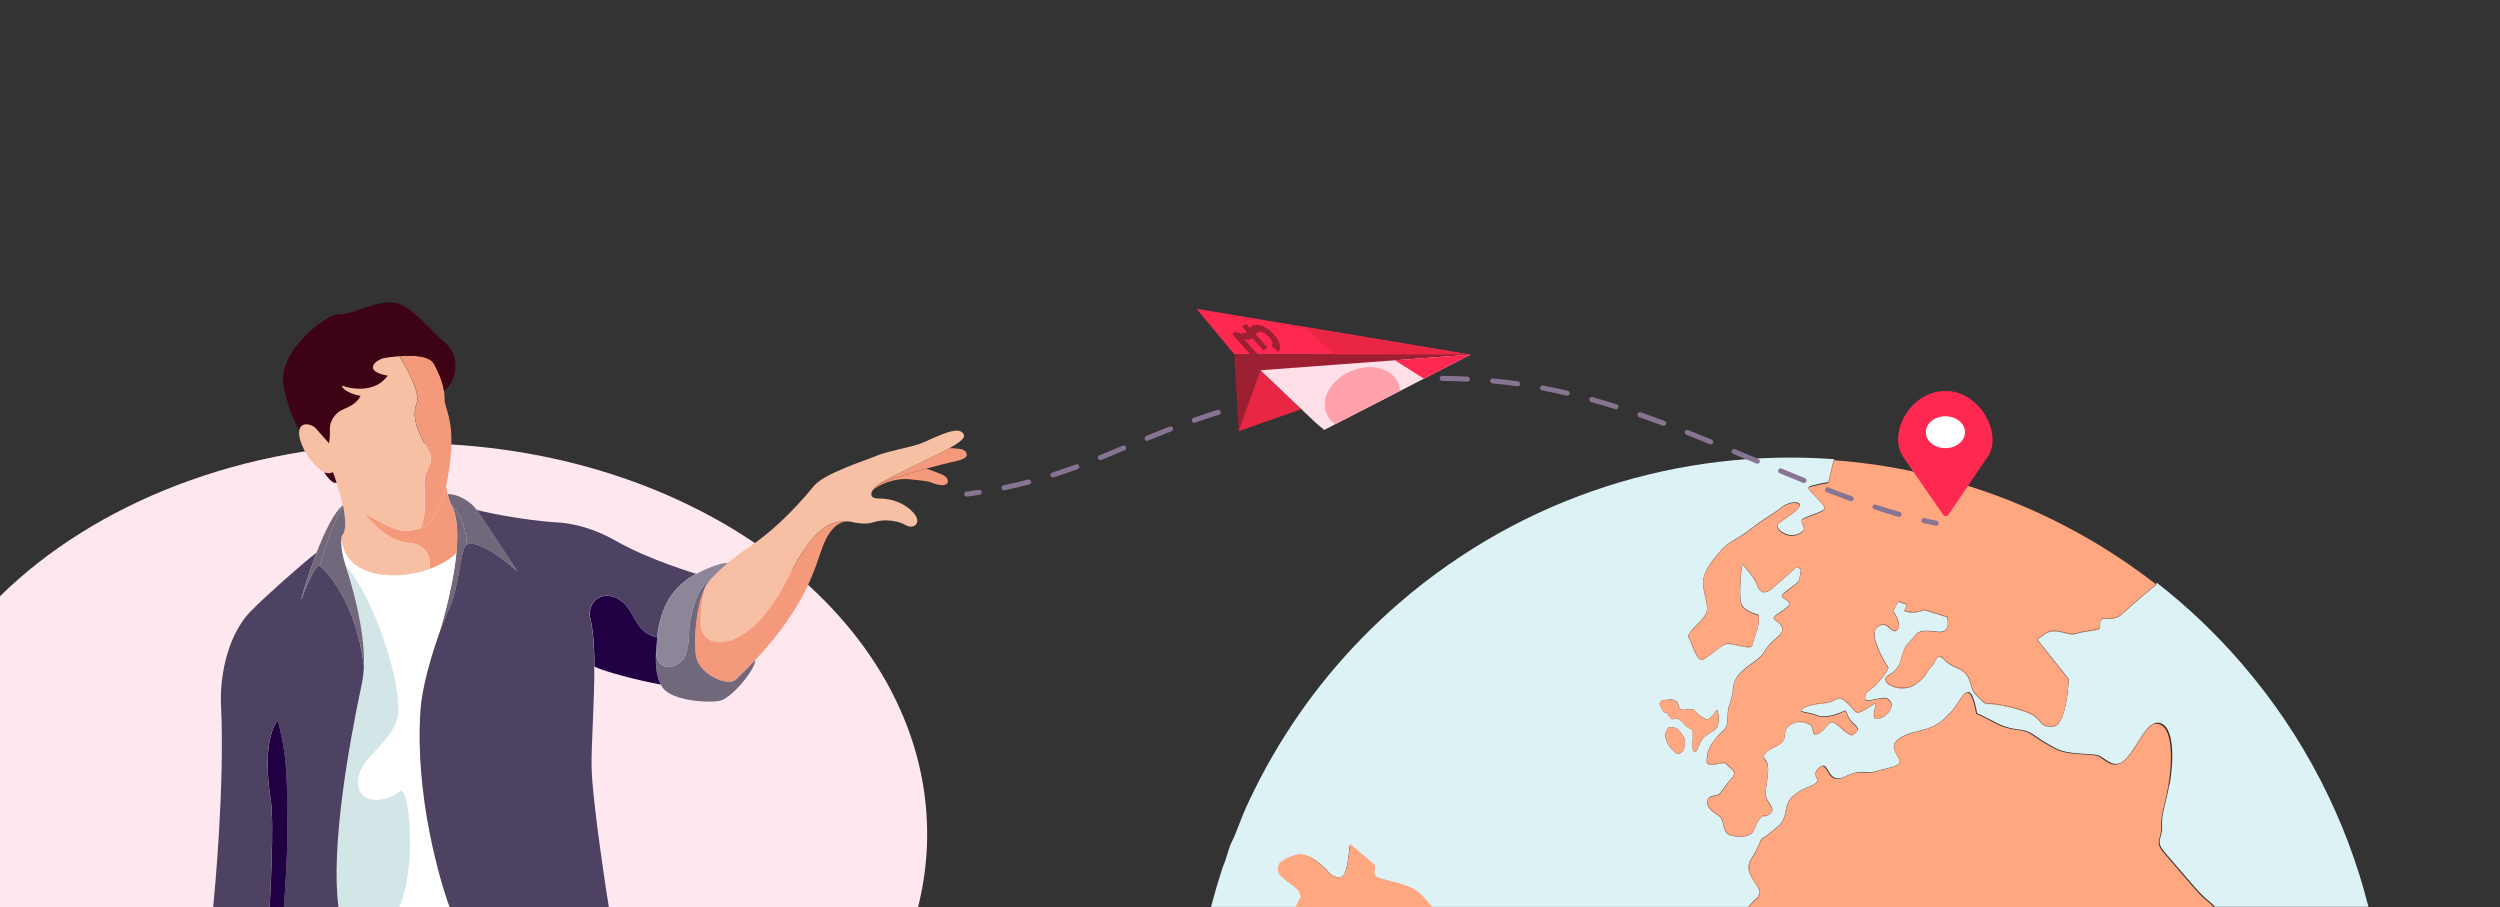 <svg width="496" height="180" viewBox="0 0 496 180" fill="none" xmlns="http://www.w3.org/2000/svg">
<rect x="0" y="0" width="496" height="180" fill="#333333" stroke="none"/>
<g clip-path="url(#clip0_2294_7460)">
<path d="M81.35 87.94C48.25 87.94 18.77 99.84 0 118.29V180H182.14C183.32 175.3 183.95 170.45 183.95 165.5C183.95 122.73 137.93 87.94 81.36 87.94H81.35Z" fill="#FFE7EF"/>
<path d="M427.84 115.67L427.86 115.92C427.86 115.92 427.82 115.96 427.77 115.99C427.78 116 427.8 116.01 427.81 116.02C427.62 116.18 423.34 119.68 421.3 121.62C419.19 123.63 417.71 122.3 416.97 122.94C416.82 123.07 416.74 123.21 416.68 123.35C416.56 123.81 416.78 124.28 416.6 124.58C416.58 124.66 416.55 124.73 416.48 124.79C416.07 125.14 413.58 125.2 411.86 125.77C410.21 126.35 407.61 124.16 405.47 125.99C405.02 126.38 404.58 126.64 404.19 126.85L410.45 134.72C410.45 134.72 410.29 139.02 409.3 141.79C408.85 143.11 408.21 144.11 407.33 144.18C404.58 144.39 405.19 142.83 403 141.72C400.81 140.61 395.57 139.52 394.54 139.69C393.51 139.86 392.12 137.93 391.54 137.26C390.96 136.59 391.14 135.06 389.99 133.71C388.83 132.36 387.27 132.6 385.75 130.91C384.19 129.25 384.13 131.45 383.24 132.23C382.34 133 382.48 133.99 380.22 135.68C377.96 137.37 374.78 136.32 374.19 135.26C374.01 134.94 374 134.72 374.09 134.54C374.2 134.04 375.03 133.86 375.75 133.2C376.34 132.65 376.65 132.24 376.92 131.57C377.08 131.15 377.22 130.62 377.4 129.9C377.47 129.62 377.55 129.38 377.63 129.17C378.14 127.76 378.92 127.48 379.88 126.13C380.97 124.6 382.92 125.27 384.8 125.34C385.76 125.39 386.25 124.91 386.41 124.14C386.48 123.67 386.44 123.11 386.31 122.48C384.84 121.98 383.34 121.52 381.83 121.06C380.86 121.37 379.94 121.58 379.24 121.53C377.85 121.38 377.72 121.32 377.89 120.96C377.93 120.83 378.06 120.64 378.18 120.36C378.19 120.33 378.21 120.3 378.22 120.26C378.26 120.16 378.24 120.05 378.28 119.95C377.73 119.77 377.19 119.59 376.64 119.41C376.12 120.18 375.77 121.01 375.66 121.29C375.66 121.29 377.19 123.45 376.65 124.61C376.59 124.78 376.5 124.94 376.36 125.06C375.24 126.03 374.43 122.75 372.41 124.48C372.29 124.59 372.18 124.71 372.11 124.85C371.07 127.05 374.68 132.48 374.68 132.48C374.68 132.48 374.66 132.56 374.6 132.7C374.5 132.98 374.09 133.8 372.53 135.5C370.79 137.39 370.47 136.92 370.14 137.89C370.11 138.01 370.07 138.13 370.04 138.29C369.64 139.94 373.47 137.81 374.6 138.67C375.3 139.24 375.41 139.72 375.26 140.22C375.2 140.54 375.02 140.85 374.8 141.17C374.25 141.97 373.18 142.69 372.17 142.58C371.16 142.47 372.39 139.59 372.12 139.57C371.84 139.55 370.39 140.74 369.19 141.24C368.03 141.78 368.09 140.95 366.29 139.31C364.45 137.7 364.44 139.28 362.15 139.49C359.86 139.7 358.18 140.1 357.47 140.78C357.42 140.82 357.39 140.86 357.36 140.9C357.31 141.32 358.99 141.25 360.43 141.87C362.09 142.59 364.9 141.54 365.74 141.08C366.58 140.62 366.07 141.84 367.6 143.32C368.58 144.27 368.76 144.62 368.52 144.96C368.43 145.19 368.15 145.38 367.77 145.72C366.87 146.49 365 143.94 363.88 143.4C362.77 142.86 362.15 145.02 360.7 145.61C359.26 146.2 359.98 144.4 359.19 143.85C358.39 143.3 356.37 142.76 354.94 143.99C354.6 144.28 354.41 144.57 354.29 144.85C354.06 145.5 354.19 146.12 353.92 146.7C353.83 146.93 353.69 147.16 353.43 147.38C352.27 148.38 351.11 148.4 350.23 149.49C350.13 149.61 350.07 149.72 350.01 149.82C349.74 150.54 350.62 150.79 350.75 151.84C350.93 153.11 350.64 154.67 350.3 156.85C349.98 158.9 352.11 159.99 351.56 160.98C351.52 161.08 351.47 161.18 351.38 161.28C350.36 162.29 349.73 161.86 349.73 161.86C349.08 162.44 348.74 162.96 348.51 163.42C348.31 163.86 348.21 164.26 348.03 164.61C347.91 164.88 347.76 165.12 347.51 165.34C346.57 166.14 345.07 166.14 343.45 165.77C341.86 165.44 342.04 163.6 341.62 162.66C341.2 161.72 340.06 161.46 339.32 160.6C338.73 159.92 338.55 159.27 338.75 158.77C338.8 158.6 338.89 158.44 339.03 158.3C339.56 157.78 340.53 157.85 341.01 157.57C341.49 157.29 342.03 156.11 343.52 154.43C343.76 154.16 343.9 153.93 343.99 153.73C344.3 152.75 343.05 152.4 342.67 151.78C342.23 151.05 341.32 151.57 339.81 151.71C338.29 151.84 338.57 151.02 338.72 149.84C338.8 149.02 339.21 148.02 340.06 146.93C340.48 146.37 341 145.77 341.66 145.16C342.13 144.74 342.4 144.36 342.56 143.97C342.99 142.79 342.43 141.6 343.2 139.54C344 137.4 343.66 136.49 344.09 135.33C344.22 134.95 344.43 134.54 344.8 134.05C346.24 132.16 348.55 131.21 349.55 129.96C350.55 128.7 350.15 128.53 352.65 126.38C353.1 125.99 353.37 125.64 353.51 125.32C354.02 123.92 352.07 123.15 351.91 122.72C351.88 122.64 351.91 122.56 351.97 122.47C352.14 121.93 354.02 121.14 354.83 120.14C354.88 120.08 354.91 120.03 354.94 119.97C355.23 119.1 353.25 118.68 353.56 118.13C353.56 118.08 353.58 118.03 353.62 117.98C354.12 117.35 356.15 116 356.64 115.58C356.74 115.49 356.83 115.31 356.91 115.09C357.17 114.29 357.28 113.04 357.29 112.93C356.82 112.69 356.41 112.51 356.41 112.51C356.41 112.51 353.56 115.1 351.61 116.77C349.66 118.44 348.83 116.95 348.46 115.76C348.11 114.64 345.9 112.23 345.66 111.97L345.41 113.95C345.41 113.95 345.01 118.33 345.5 119.8C345.98 121.27 348.94 121.98 348.94 121.98C348.94 121.98 349.01 123.88 348.66 124.83C348.27 125.82 347.64 128.11 347.63 128.12C347.61 128.18 347.6 128.22 347.6 128.22C346.66 129.03 343.1 127.08 341.84 128.03C340.58 128.99 339.62 129.68 338.13 130.76C336.58 131.83 335.69 127.39 335.05 126.57C334.91 126.4 334.93 126.17 335.05 125.91C335.38 124.97 337.27 123.51 338.11 122.31C338.36 121.96 338.51 121.63 338.61 121.31C338.84 120.33 338.47 119.26 338.05 117.16C337.75 115.71 337.89 114.6 338.37 113.51C338.84 112.39 339.68 111.3 340.83 109.88C343.07 107.11 344.39 107.28 347.33 104.94C350.27 102.61 351.53 102.17 353.43 100.67C355.33 99.17 357.54 99.54 357.05 100.42C357.04 100.45 357.03 100.48 357.01 100.52C356.53 101.39 354.77 102.45 353.36 103.47C353.04 103.69 352.86 103.9 352.75 104.1C352.48 104.79 353.21 105.37 354.09 105.83C355.27 106.44 356.9 106.15 357.7 105.33C357.78 105.25 357.82 105.16 357.86 105.08C358.04 104.41 357.24 103.7 357.49 103.22C357.5 103.13 357.54 103.05 357.62 102.97C358.22 102.45 361.29 101.7 361.97 100.98C361.99 100.96 361.99 100.94 362 100.91C362.07 99.97 358.47 97.19 358.82 96.74C358.8 96.75 358.77 96.77 358.75 96.78C358.75 96.78 358.82 96.72 358.83 96.73C358.83 96.68 358.83 96.64 358.87 96.61C359.32 96.23 362.25 95.71 362.75 95.63L363.79 91.28C363.79 91.28 363.84 91.28 363.86 91.28L363.9 91.1C333.61 88.9 302.53 98.19 277.75 119.51C275.19 121.71 272.72 124.03 270.36 126.44C268 128.85 265.79 131.31 263.66 133.88C261.53 136.45 259.57 139.05 257.7 141.75C255.83 144.45 254.1 147.18 252.47 150C250.84 152.82 249.35 155.66 247.97 158.58C247.69 159.16 247.42 159.75 247.16 160.33C246.71 161.33 246.33 162.37 245.91 163.39C245.39 164.65 244.94 165.99 244.31 167.19C244.09 167.6 243.95 168.04 243.81 168.49C243.55 169.31 243.29 170.13 243.03 170.95C242.93 171.27 242.76 171.54 242.65 171.86C242.52 172.25 242.39 172.65 242.27 173.04C241.69 174.86 241.14 176.7 240.64 178.55C240.51 179.01 240.39 179.47 240.27 179.94H257.41C257.68 179.18 257.95 178.56 258.21 178.23C258.41 177.97 258.45 177.71 258.38 177.43C257.85 176.34 255.77 175.17 254.86 174.34C254.52 174.03 254.35 173.69 254.27 173.35C253.89 172.39 254.41 171.4 254.41 171.4C254.41 171.4 256.03 169.88 258.35 169.7C260.67 169.52 263.89 173.34 263.89 173.34C263.89 173.34 265.43 174.68 266.45 173.74C267.47 172.8 267.74 167.75 267.74 167.75C267.74 167.75 271.56 170.98 272.31 171.63C272.48 171.77 272.54 171.94 272.57 172.1C272.84 172.58 272.47 173.19 272.54 173.69C272.58 173.76 272.62 173.83 272.7 173.89C273.42 174.5 277.59 175.03 279.67 176.16C281.33 177.07 282.47 178.71 283.52 179.94H346.86C347.86 178.53 349.36 178.04 349.02 176.67C348.62 175.06 345.62 173.02 347.55 170.19C348.57 168.73 349.41 166.44 349.41 166.44C349.41 166.44 350.28 166.09 352.67 164.02C355.06 161.96 353.54 159.82 355.72 157.95C356.61 157.18 357.35 156.77 357.99 156.47C358.04 156.45 358.08 156.43 358.12 156.41C358.22 156.37 358.32 156.32 358.42 156.28C358.78 156.13 359.1 156 359.4 155.87C359.71 155.73 359.99 155.57 360.26 155.34C361.31 154.44 359.04 153.92 360.94 152.28C361.11 152.14 361.25 152.06 361.38 152.01C362.91 151.16 362.61 155.6 365.88 154.15C366.35 153.92 366.75 153.74 367.12 153.61C369.69 152.62 370.21 153.61 372.02 153.04C373.53 152.59 374.92 152.38 375.93 151.98C376.25 151.85 376.52 151.69 376.75 151.5C377.72 150.66 374.05 148.36 376.77 146.53C377.81 145.81 378.91 145.47 380.04 145.18C380.75 144.99 381.48 144.82 382.2 144.6C383.29 144.26 384.38 143.77 385.45 142.84C388.37 140.33 388.49 138.73 389.91 137.5C390.02 137.41 390.12 137.36 390.23 137.34C391.54 136.66 392.24 141.49 392.24 141.49C392.24 141.49 392.45 141.51 395.99 143.35C399.56 145.23 401.24 144.3 403.18 145.57C405.15 146.87 404.94 146.86 407.76 148.4C410.59 149.94 415.11 149.3 416.5 149.93C417.69 150.47 418.97 152.11 420.72 151.36C420.96 151.24 421.21 151.07 421.46 150.86C423.43 149.13 425.22 144.58 427.14 143.66C427.46 143.46 427.79 143.34 428.12 143.37C431.81 143.65 431.11 152 430.45 155.69L430.37 155.75C429.75 159.41 428.79 161.41 428.96 163.87C429.12 166.33 427.48 166.77 429.45 169.05L435.25 175.78C437.76 178.69 438.11 178.41 439.45 179.91H469.9C465.54 162.67 457.23 146.15 444.85 131.76C439.63 125.7 433.95 120.3 427.86 115.57L427.84 115.67ZM334.12 148.45C334.12 148.45 334.09 148.87 333.56 149.32C333.04 149.77 332.49 149.59 331.52 148.47C330.55 147.35 330.23 146.06 330.46 145.34H330.53C330.76 144.63 331.03 144.33 331.03 144.33C331.03 144.33 332 144.02 332.79 144.64C333.58 145.26 333.88 145.91 334.16 146.46C334.47 146.97 334.12 148.45 334.12 148.45ZM337.4 147.19C336.97 148.21 336.6 148.99 336.6 148.99C336.6 148.99 335.74 149.73 335.8 148.05C335.86 146.37 335.88 145.57 335.85 145.08C335.82 144.59 335.01 144.56 334.49 144.03C333.97 143.5 333.33 142.68 332.78 142.57C332.2 142.42 331.94 143.1 331.3 142.28C330.66 141.46 330.68 141.25 330.68 141.25C330.68 141.25 330.43 141.72 329.96 141.02C329.49 140.25 328.59 139.2 330.23 138.83L330.19 138.93C330.19 138.93 331.98 138.43 332.65 139.22C333.33 140.01 332.77 139.96 333.32 140.6C333.87 141.24 335.55 140.24 336.2 140.99C336.84 141.74 337.31 142.05 338.32 142.62C339.33 143.19 340.42 140.82 340.66 140.87C340.9 140.92 341.17 142.97 340.81 144C340.42 144.99 339.21 145.31 338.9 145.64C338.56 146 337.84 146.23 337.42 147.18L337.4 147.19Z" fill="#DDF2F5"/>
<path d="M340.79 144.01C341.15 142.99 340.88 140.94 340.64 140.88C340.4 140.83 339.31 143.2 338.3 142.63C337.29 142.06 336.83 141.75 336.18 141C335.54 140.25 333.85 141.25 333.3 140.61C332.75 139.97 333.3 140.02 332.63 139.23C331.95 138.44 330.17 138.94 330.17 138.94L330.21 138.84C328.57 139.21 329.47 140.26 329.94 141.03C330.41 141.73 330.66 141.26 330.66 141.26C330.66 141.26 330.64 141.47 331.28 142.29C331.92 143.11 332.18 142.43 332.76 142.58C333.31 142.69 333.95 143.51 334.47 144.04C334.99 144.57 335.79 144.59 335.83 145.09C335.86 145.58 335.83 146.39 335.78 148.06C335.72 149.74 336.58 149 336.58 149C336.58 149 336.95 148.22 337.38 147.2C337.8 146.25 338.52 146.03 338.86 145.66C339.16 145.33 340.38 145 340.77 144.02L340.79 144.01Z" fill="#FFA781"/>
<path d="M332.79 144.64C332 144.02 331.03 144.33 331.03 144.33C331.03 144.33 330.76 144.62 330.53 145.34H330.46C330.23 146.05 330.56 147.34 331.52 148.46C332.49 149.58 333.03 149.76 333.56 149.31C334.08 148.86 334.12 148.44 334.12 148.44C334.12 148.44 334.48 146.96 334.16 146.45C333.89 145.9 333.59 145.25 332.79 144.63V144.64Z" fill="#FFA781"/>
<path d="M257.81 178.46C257.56 178.76 257.3 179.31 257.05 180H284.16C283.13 178.74 281.98 177.17 280.35 176.28C278.16 175.08 273.79 174.53 273.03 173.88C272.86 173.74 272.8 173.57 272.77 173.4C272.49 172.91 272.89 172.27 272.8 171.72C272.75 171.64 272.7 171.56 272.62 171.48C271.83 170.79 267.82 167.39 267.82 167.39C267.82 167.39 267.53 172.72 266.47 173.71C265.4 174.7 263.78 173.29 263.78 173.29C263.78 173.29 260.4 169.34 257.97 169.46C255.53 169.65 253.83 171.25 253.83 171.25C253.83 171.25 253.37 172.12 253.59 173.04C253.69 173.31 253.85 173.58 254.12 173.82C255.15 174.77 257.6 176.11 257.91 177.35C258.1 177.73 258.1 178.11 257.82 178.46H257.81Z" fill="#FFA781"/>
<path d="M272.54 173.75C272.47 173.25 272.84 172.64 272.57 172.16C272.65 172.68 272.28 173.29 272.54 173.75Z" fill="#FFA781"/>
<path d="M254.76 174.15C254.51 173.92 254.36 173.67 254.26 173.41C254.34 173.75 254.51 174.09 254.85 174.4C255.76 175.23 257.84 176.4 258.37 177.49C258.08 176.32 255.74 175.04 254.76 174.15Z" fill="#FFA781"/>
<path d="M352.8 164.02C350.41 166.08 349.54 166.44 349.54 166.44C349.54 166.44 348.7 168.72 347.68 170.19C345.75 173.02 348.75 175.07 349.15 176.67C349.5 178.12 347.93 178.59 346.95 180H439.23C437.93 178.57 437.55 178.8 435.08 175.93L429.28 169.19C427.32 166.91 428.92 166.5 428.79 164.01C428.66 161.51 429.58 159.55 430.2 155.89C430.82 152.23 431.56 143.84 427.87 143.57C427.61 143.55 427.36 143.62 427.11 143.73C425.28 144.87 423.53 149.19 421.62 150.84C421.29 151.12 420.98 151.31 420.69 151.43C418.83 152.37 417.51 150.64 416.32 150.05C414.93 149.42 410.4 150.06 407.58 148.52C404.75 146.98 404.96 146.99 403 145.69C401.03 144.39 399.39 145.35 395.81 143.47C392.24 141.59 392.06 141.61 392.06 141.61C392.06 141.61 391.41 137.13 390.19 137.4C390.13 137.43 390.08 137.45 390.02 137.5C388.6 138.72 388.48 140.33 385.56 142.84C384.44 143.81 383.3 144.3 382.16 144.66C381.43 144.89 380.71 145.06 380 145.24C378.93 145.52 377.89 145.86 376.88 146.53C374.15 148.36 377.79 150.69 376.86 151.5C376.6 151.72 376.27 151.89 375.89 152.04C374.86 152.47 373.4 152.65 371.83 153.15C370.03 153.68 369.52 152.76 367.08 153.66C366.75 153.79 366.39 153.94 365.98 154.14C365.93 154.16 365.89 154.17 365.84 154.2C362.59 155.81 362.75 151.57 361.35 152.06C361.26 152.11 361.16 152.17 361.05 152.27C359.14 153.91 361.41 154.43 360.37 155.33C360.06 155.59 359.73 155.76 359.37 155.92C359.07 156.06 358.75 156.18 358.39 156.33C358.29 156.37 358.2 156.41 358.09 156.46C358.05 156.48 358 156.5 357.96 156.52C357.36 156.81 356.66 157.23 355.83 157.94C353.62 159.84 355.18 161.95 352.78 164.01L352.8 164.02Z" fill="#FFA781"/>
<path d="M367.1 153.68C366.73 153.82 366.32 153.99 365.86 154.22C365.91 154.2 365.95 154.19 366 154.16C366.41 153.96 366.77 153.8 367.1 153.68Z" fill="#FFA781"/>
<path d="M427.13 143.73C425.21 144.64 423.42 149.19 421.45 150.93C421.46 150.92 421.48 150.91 421.49 150.9L421.41 150.96C421.41 150.96 421.43 150.94 421.44 150.93C421.18 151.15 420.93 151.31 420.7 151.43C421 151.3 421.31 151.12 421.63 150.84C423.54 149.2 425.29 144.88 427.12 143.73H427.13Z" fill="#FFA781"/>
<path d="M376.9 146.54C377.91 145.87 378.95 145.53 380.02 145.25C378.9 145.54 377.8 145.88 376.75 146.6C374.02 148.43 377.7 150.73 376.73 151.57C376.5 151.77 376.22 151.92 375.91 152.05C376.29 151.9 376.62 151.73 376.88 151.51C377.82 150.7 374.18 148.37 376.9 146.54Z" fill="#FFA781"/>
<path d="M390.04 137.51C390.1 137.46 390.15 137.44 390.21 137.41C390.11 137.43 390 137.48 389.89 137.57C388.47 138.79 388.35 140.39 385.43 142.91C384.36 143.83 383.27 144.32 382.18 144.67C383.31 144.32 384.45 143.82 385.58 142.85C388.5 140.34 388.62 138.74 390.04 137.51Z" fill="#FFA781"/>
<path d="M361.07 152.29C361.18 152.2 361.27 152.13 361.37 152.08C361.24 152.13 361.09 152.2 360.93 152.35C359.02 153.99 361.29 154.51 360.25 155.41C359.99 155.64 359.7 155.8 359.39 155.94C359.75 155.78 360.08 155.62 360.39 155.35C361.44 154.45 359.17 153.93 361.07 152.29Z" fill="#FFA781"/>
<path d="M358.1 156.47C358.2 156.42 358.3 156.38 358.4 156.34C358.31 156.38 358.2 156.43 358.1 156.47Z" fill="#FFA781"/>
<path d="M421.49 150.9C421.49 150.9 421.46 150.92 421.45 150.93C421.44 150.93 421.43 150.95 421.42 150.96L421.5 150.9H421.49Z" fill="#FFA781"/>
<path d="M349.16 176.67C348.76 175.06 345.76 173.02 347.69 170.19C348.71 168.73 349.55 166.44 349.55 166.44C349.55 166.44 350.42 166.09 352.81 164.02C355.21 161.96 353.65 159.85 355.86 157.95C356.69 157.24 357.38 156.82 357.99 156.53C357.35 156.82 356.61 157.24 355.72 158.01C353.55 159.88 355.07 162.02 352.67 164.08C350.28 166.14 349.41 166.5 349.41 166.5C349.41 166.5 348.57 168.78 347.55 170.25C345.62 173.08 348.62 175.13 349.02 176.73C349.37 178.1 347.86 178.6 346.86 180H346.96C347.94 178.59 349.51 178.12 349.16 176.67Z" fill="#FFA781"/>
<path d="M362.74 95.68L362.7 95.84C362.7 95.84 359.51 96.37 358.82 96.79C358.9 97.48 362.39 100.2 361.99 100.97C361.99 101.04 361.96 101.09 361.92 101.14C361.24 101.86 358.21 102.58 357.57 103.12C357.52 103.16 357.5 103.21 357.48 103.26C357.41 103.74 358.17 104.45 357.85 105.12C357.82 105.24 357.76 105.36 357.65 105.47C356.82 106.32 355.22 106.58 354.04 105.97C353.12 105.49 352.36 104.85 352.74 104.13C352.83 103.9 353.04 103.65 353.39 103.39C354.83 102.34 356.55 101.32 357.04 100.45C357.31 99.65 355.2 99.36 353.38 100.8C351.48 102.3 350.22 102.73 347.28 105.07C344.34 107.41 342.99 107.2 340.78 110.01C339.67 111.39 338.84 112.46 338.36 113.54C337.91 114.6 337.79 115.69 338.08 117.09C338.53 119.27 338.89 120.32 338.6 121.34C338.51 121.7 338.35 122.06 338.06 122.45C337.23 123.57 335.46 124.99 335.05 125.94C334.98 126.15 334.98 126.34 335.1 126.49C335.74 127.31 336.7 131.76 338.18 130.68C339.69 129.64 340.66 128.94 341.89 127.95C343.11 126.96 346.68 128.92 347.64 128.15C347.76 127.71 348.29 125.83 348.63 124.96C349.02 123.97 348.91 122.11 348.91 122.11C348.91 122.11 345.96 121.33 345.47 119.93C344.99 118.46 345.38 114.08 345.38 114.08L345.64 111.96C345.64 111.96 345.65 111.97 345.66 111.99L345.68 111.86C345.68 111.86 348.18 114.46 348.51 115.68C348.84 116.89 349.71 118.36 351.66 116.69C353.61 115.02 356.46 112.43 356.46 112.43C356.46 112.43 356.83 112.63 357.34 112.85C357.34 112.96 357.2 114.32 356.92 115.11C356.83 115.38 356.73 115.6 356.61 115.7C356.12 116.12 354.13 117.51 353.6 118.1C353.59 118.12 353.58 118.13 353.58 118.15C353.55 118.65 355.41 119.1 354.96 119.99C354.93 120.08 354.89 120.17 354.81 120.26C354.05 121.19 352.34 121.95 351.99 122.49C351.97 122.54 351.95 122.59 351.97 122.64C352.14 123.08 354.18 123.88 353.53 125.34C353.4 125.69 353.13 126.07 352.63 126.5C350.12 128.66 350.53 128.83 349.53 130.08C348.53 131.33 346.21 132.28 344.78 134.17C344.44 134.61 344.24 134.99 344.11 135.34C343.73 136.45 344.04 137.37 343.26 139.44C342.46 141.56 343.09 142.76 342.58 143.98C342.43 144.4 342.15 144.82 341.64 145.27C341 145.84 340.49 146.4 340.08 146.93C339.28 148 338.89 148.97 338.78 149.74C338.62 150.92 338.35 151.74 339.87 151.61C341.35 151.44 342.27 150.91 342.74 151.68C343.16 152.3 344.46 152.67 344.01 153.73C343.94 153.96 343.78 154.23 343.5 154.54C342.05 156.18 341.53 157.4 340.99 157.68C340.44 157.95 339.54 157.89 339.01 158.41C338.9 158.52 338.82 158.64 338.77 158.77C338.63 159.25 338.83 159.86 339.38 160.5C340.12 161.36 341.26 161.62 341.68 162.56C342.06 163.53 341.89 165.31 343.51 165.67C345.13 166.04 346.59 166.08 347.57 165.24C347.8 165.04 347.94 164.84 348.05 164.61C348.21 164.26 348.31 163.87 348.53 163.42C348.75 162.94 349.08 162.39 349.79 161.76C349.79 161.76 350.46 162.23 351.44 161.18C351.5 161.12 351.55 161.05 351.58 160.99C351.94 160.03 349.98 158.94 350.28 156.97C350.62 154.79 350.91 153.24 350.73 151.96C350.57 150.83 349.62 150.63 350.03 149.84C350.08 149.71 350.15 149.57 350.29 149.41C351.18 148.32 352.33 148.3 353.49 147.3C353.71 147.11 353.84 146.92 353.94 146.73C354.16 146.15 354.04 145.53 354.31 144.88C354.42 144.56 354.62 144.24 355 143.91C356.42 142.69 358.45 143.22 359.25 143.77C360.05 144.32 359.32 146.12 360.76 145.53C362.21 144.94 362.82 142.78 363.94 143.32C365.02 143.82 366.93 146.41 367.83 145.64C368.15 145.36 368.41 145.18 368.54 144.99C368.66 144.69 368.43 144.32 367.57 143.45C366.04 141.97 366.51 140.71 365.71 141.21C364.9 141.71 362.06 142.72 360.4 142C358.85 141.33 357.02 141.46 357.37 140.92C357.37 140.86 357.42 140.78 357.52 140.69C358.27 139.98 359.91 139.61 362.2 139.4C364.49 139.19 364.54 137.58 366.34 139.22C368.14 140.86 368.05 141.66 369.24 141.15C370.43 140.64 371.89 139.46 372.17 139.48C372.45 139.5 371.22 142.38 372.22 142.49C373.19 142.63 374.3 141.88 374.85 141.08C375.03 140.78 375.19 140.51 375.27 140.23C375.36 139.77 375.21 139.31 374.57 138.78C373.48 137.89 369.65 140.02 370.01 138.4C370.06 138.2 370.11 138.03 370.15 137.89C370.47 136.76 370.78 137.36 372.58 135.4C374 133.86 374.46 133.05 374.61 132.7C374.64 132.62 374.65 132.58 374.65 132.58C374.65 132.58 370.91 126.97 372.12 124.84C372.21 124.66 372.31 124.49 372.47 124.36C374.49 122.62 375.26 125.93 376.42 124.94C376.53 124.84 376.61 124.72 376.67 124.59C377.05 123.42 375.64 121.38 375.64 121.38C375.64 121.38 375.66 121.34 375.68 121.28C375.68 121.28 376.07 120.22 376.7 119.29C377.25 119.47 377.79 119.65 378.34 119.83C378.3 119.93 378.32 120.04 378.28 120.14C378.25 120.21 378.23 120.28 378.2 120.34C378.1 120.6 377.98 120.8 377.91 120.94C377.83 121.2 378.06 121.27 379.3 121.4C380.03 121.49 380.96 121.21 381.89 120.93C383.43 121.43 384.93 121.89 386.37 122.35C386.49 123.02 386.52 123.62 386.42 124.11C386.3 124.97 385.81 125.5 384.77 125.42C382.85 125.31 380.94 124.68 379.85 126.21C378.91 127.52 378.15 127.82 377.64 129.14C377.57 129.33 377.51 129.53 377.45 129.77C377.25 130.56 377.1 131.11 376.93 131.55C376.66 132.29 376.34 132.71 375.72 133.29C375.04 133.92 374.3 134.11 374.11 134.53C374.08 134.69 374.11 134.89 374.25 135.14C374.84 136.2 378.01 137.24 380.27 135.56C382.5 133.84 382.4 132.88 383.29 132.11C384.19 131.34 384.29 129.1 385.8 130.79C387.32 132.48 388.88 132.25 390.04 133.59C391.2 134.94 391.02 136.46 391.59 137.14C392.17 137.81 393.57 139.74 394.59 139.57C395.62 139.4 400.86 140.49 403.05 141.6C405.24 142.71 404.63 144.34 407.38 144.06C408.24 143.97 408.86 143.03 409.31 141.77C410.26 139 410.42 134.8 410.42 134.8L404.12 126.87C404.12 126.87 404.18 126.84 404.2 126.82L404.16 126.76C404.56 126.55 405.04 126.27 405.52 125.85C407.65 124.01 410.22 126.24 411.91 125.63C413.6 125.09 416.09 125.03 416.53 124.65C416.57 124.62 416.59 124.58 416.61 124.54C416.69 124.22 416.51 123.75 416.69 123.31C416.74 123.13 416.83 122.96 417.02 122.8C417.77 122.16 419.24 123.49 421.35 121.48C423.26 119.65 427.13 116.49 427.78 115.95C409.02 101.35 386.69 93 363.86 91.31L362.83 95.64C362.83 95.64 362.8 95.64 362.75 95.65L362.74 95.68Z" fill="#FFA781"/>
<path d="M341.88 127.95C340.65 128.94 339.69 129.64 338.17 130.68C336.69 131.76 335.73 127.31 335.09 126.49C334.97 126.34 334.97 126.15 335.04 125.94C334.93 126.2 334.91 126.42 335.04 126.6C335.68 127.42 336.57 131.86 338.12 130.79C339.6 129.71 340.56 129.01 341.83 128.06C343.09 127.1 346.66 129.05 347.59 128.25C347.59 128.25 347.6 128.21 347.62 128.15C346.66 128.92 343.1 126.97 341.87 127.95H341.88Z" fill="#FFA781"/>
<path d="M358.75 96.84C358.75 96.84 358.79 96.81 358.82 96.8V96.78L358.75 96.84Z" fill="#FFA781"/>
<path d="M353.39 103.4C353.03 103.66 352.83 103.9 352.74 104.14C352.85 103.94 353.03 103.73 353.35 103.51C354.76 102.49 356.52 101.44 357 100.56C357.02 100.53 357.03 100.49 357.04 100.46C356.55 101.33 354.83 102.36 353.39 103.4Z" fill="#FFA781"/>
<path d="M357.48 103.26C357.22 103.74 358.03 104.45 357.85 105.12C358.17 104.46 357.41 103.75 357.48 103.26Z" fill="#FFA781"/>
<path d="M338.08 117.1C337.79 115.7 337.91 114.61 338.36 113.55C337.87 114.65 337.74 115.75 338.04 117.2C338.47 119.3 338.84 120.37 338.6 121.35C338.89 120.33 338.52 119.28 338.08 117.1Z" fill="#FFA781"/>
<path d="M358.83 96.79C358.83 96.79 358.83 96.79 358.82 96.79C358.48 97.24 362.08 100.02 362 100.96C362.4 100.19 358.91 97.47 358.83 96.78V96.79Z" fill="#FFA781"/>
<path d="M378.3 119.87C377.75 119.69 377.21 119.51 376.66 119.33C376.03 120.26 375.64 121.32 375.64 121.32C375.75 121.04 376.11 120.2 376.62 119.44C377.17 119.62 377.71 119.8 378.26 119.98C378.22 120.08 378.24 120.19 378.2 120.29C378.19 120.33 378.17 120.36 378.16 120.39C378.19 120.33 378.21 120.26 378.24 120.19C378.28 120.09 378.26 119.98 378.3 119.88V119.87Z" fill="#FFA781"/>
<path d="M377.61 129.18C377.53 129.4 377.45 129.63 377.38 129.91C377.2 130.63 377.05 131.16 376.9 131.58C377.07 131.14 377.23 130.59 377.42 129.8C377.48 129.57 377.54 129.36 377.61 129.17V129.18Z" fill="#FFA781"/>
<path d="M386.34 122.39C384.9 121.93 383.4 121.47 381.86 120.97C380.93 121.25 380 121.53 379.27 121.44C378.03 121.3 377.79 121.24 377.88 120.98C377.71 121.34 377.84 121.39 379.23 121.55C379.93 121.6 380.85 121.39 381.82 121.08C383.33 121.54 384.83 122.01 386.3 122.5C386.43 123.13 386.46 123.69 386.4 124.16C386.5 123.67 386.47 123.07 386.35 122.4L386.34 122.39Z" fill="#FFA781"/>
<path d="M372.43 124.4C372.28 124.53 372.17 124.7 372.08 124.88C372.16 124.74 372.26 124.61 372.38 124.51C374.4 122.77 375.2 126.05 376.33 125.09C376.47 124.97 376.57 124.81 376.62 124.64C376.56 124.77 376.48 124.89 376.37 124.99C375.21 125.99 374.44 122.68 372.42 124.41L372.43 124.4Z" fill="#FFA781"/>
<path d="M356.46 112.42C356.46 112.42 353.61 115.01 351.66 116.68C349.71 118.35 348.84 116.89 348.51 115.67C348.18 114.46 345.68 111.85 345.68 111.85L345.66 111.98C345.9 112.24 348.12 114.65 348.46 115.77C348.83 116.95 349.66 118.45 351.61 116.78C353.56 115.1 356.41 112.52 356.41 112.52C356.41 112.52 356.82 112.69 357.29 112.94C357.29 113.04 357.17 114.3 356.91 115.1C357.2 114.31 357.33 112.95 357.33 112.84C356.82 112.63 356.45 112.42 356.45 112.42H356.46Z" fill="#FFA781"/>
<path d="M370.12 137.92C370.44 136.96 370.77 137.43 372.51 135.53C374.07 133.83 374.48 133.01 374.58 132.73C374.43 133.08 373.97 133.89 372.55 135.43C370.75 137.39 370.44 136.79 370.12 137.92Z" fill="#FFA781"/>
<path d="M362.74 95.68L362.82 95.67L363.85 91.34C363.85 91.34 363.8 91.34 363.78 91.34L362.74 95.69V95.68Z" fill="#FFA781"/>
<path d="M407.36 144.1C404.61 144.38 405.22 142.75 403.03 141.64C400.84 140.53 395.6 139.44 394.57 139.61C393.54 139.78 392.15 137.85 391.57 137.18C390.99 136.51 391.17 134.98 390.02 133.63C388.86 132.28 387.3 132.52 385.78 130.83C384.26 129.14 384.16 131.37 383.27 132.15C382.37 132.92 382.48 133.88 380.25 135.6C377.99 137.29 374.81 136.24 374.23 135.18C374.09 134.92 374.05 134.73 374.09 134.57C374.01 134.75 374.01 134.97 374.19 135.29C374.78 136.35 377.95 137.39 380.22 135.71C382.48 134.02 382.35 133.03 383.24 132.26C384.14 131.49 384.2 129.29 385.75 130.94C387.27 132.63 388.83 132.4 389.99 133.74C391.15 135.09 390.96 136.61 391.54 137.29C392.12 137.96 393.52 139.89 394.54 139.72C395.57 139.55 400.81 140.64 403 141.75C405.19 142.86 404.58 144.42 407.33 144.21C408.22 144.14 408.85 143.14 409.3 141.82C408.85 143.08 408.23 144.02 407.37 144.11L407.36 144.1Z" fill="#FFA781"/>
<path d="M417.01 122.83C416.82 122.99 416.73 123.17 416.68 123.34C416.74 123.2 416.82 123.06 416.97 122.93C417.72 122.29 419.19 123.62 421.3 121.61C423.34 119.66 427.62 116.17 427.81 116.01C427.8 116 427.78 115.99 427.77 115.98C427.12 116.52 423.26 119.68 421.34 121.51C419.23 123.52 417.75 122.19 417.01 122.83Z" fill="#FFA781"/>
<path d="M411.9 125.67C410.21 126.28 407.64 124.06 405.51 125.89C405.02 126.31 404.55 126.59 404.15 126.8L404.19 126.86C404.57 126.65 405.01 126.39 405.47 126C407.6 124.16 410.2 126.35 411.86 125.78C413.58 125.21 416.07 125.15 416.48 124.8C416.55 124.74 416.58 124.67 416.6 124.59C416.58 124.63 416.56 124.67 416.52 124.7C416.07 125.09 413.58 125.15 411.9 125.68V125.67Z" fill="#FFA781"/>
<path d="M372.2 142.51C371.19 142.4 372.42 139.52 372.15 139.5C371.87 139.48 370.42 140.67 369.22 141.17C368.03 141.68 368.12 140.88 366.32 139.24C364.52 137.6 364.47 139.21 362.18 139.42C359.89 139.63 358.25 140 357.5 140.71C357.41 140.8 357.36 140.87 357.35 140.94C357.37 140.9 357.41 140.86 357.46 140.82C358.18 140.14 359.85 139.74 362.14 139.53C364.43 139.32 364.44 137.74 366.28 139.35C368.08 140.99 368.02 141.83 369.18 141.28C370.37 140.77 371.83 139.59 372.11 139.61C372.39 139.63 371.16 142.51 372.16 142.62C373.17 142.73 374.24 142.01 374.79 141.21C375.01 140.88 375.19 140.57 375.25 140.26C375.17 140.53 375.01 140.81 374.83 141.11C374.28 141.91 373.17 142.67 372.2 142.52V142.51Z" fill="#FFA781"/>
<path d="M342.7 151.68C342.23 150.91 341.32 151.44 339.83 151.61C338.31 151.74 338.59 150.92 338.74 149.74C338.84 148.97 339.24 148 340.04 146.93C339.2 148.03 338.79 149.03 338.7 149.84C338.54 151.02 338.27 151.84 339.79 151.71C341.3 151.58 342.22 151.05 342.65 151.78C343.03 152.4 344.28 152.75 343.97 153.73C344.41 152.66 343.12 152.29 342.7 151.68Z" fill="#FFA781"/>
<path d="M351.95 122.62C351.95 122.62 351.95 122.52 351.97 122.47C351.91 122.56 351.88 122.65 351.91 122.72C352.07 123.15 354.02 123.92 353.51 125.32C354.16 123.86 352.12 123.06 351.95 122.62Z" fill="#FFA781"/>
<path d="M344.08 135.33C343.65 136.49 343.99 137.4 343.19 139.54C342.42 141.6 342.98 142.79 342.55 143.97C343.06 142.75 342.44 141.55 343.23 139.43C344.01 137.36 343.7 136.44 344.08 135.33Z" fill="#FFA781"/>
<path d="M353.56 118.13C353.25 118.68 355.22 119.1 354.94 119.97C355.4 119.09 353.53 118.63 353.56 118.13Z" fill="#FFA781"/>
<path d="M367.8 145.65C366.9 146.42 365 143.83 363.91 143.33C362.8 142.79 362.18 144.95 360.73 145.54C359.28 146.13 360.02 144.33 359.22 143.78C358.42 143.23 356.4 142.69 354.97 143.92C354.59 144.25 354.39 144.57 354.28 144.89C354.4 144.61 354.59 144.32 354.93 144.03C356.35 142.81 358.38 143.34 359.18 143.89C359.98 144.44 359.25 146.24 360.69 145.65C362.13 145.06 362.75 142.9 363.87 143.44C364.98 143.98 366.86 146.53 367.76 145.76C368.15 145.43 368.43 145.23 368.51 145C368.38 145.19 368.12 145.37 367.8 145.65Z" fill="#FFA781"/>
<path d="M343.47 165.67C341.85 165.3 342.02 163.53 341.64 162.56C341.22 161.62 340.08 161.36 339.34 160.5C338.79 159.87 338.59 159.26 338.73 158.77C338.52 159.27 338.71 159.92 339.3 160.6C340.04 161.46 341.18 161.72 341.6 162.66C342.02 163.6 341.85 165.44 343.43 165.77C345.05 166.14 346.55 166.14 347.49 165.34C347.75 165.12 347.89 164.87 348.01 164.61C347.9 164.83 347.75 165.04 347.53 165.24C346.56 166.08 345.09 166.04 343.47 165.67Z" fill="#FFA781"/>
<path d="M353.46 147.31C352.3 148.31 351.14 148.33 350.26 149.42C350.13 149.59 350.05 149.72 350 149.85C350.05 149.75 350.12 149.64 350.22 149.52C351.11 148.43 352.26 148.41 353.42 147.41C353.67 147.19 353.82 146.97 353.91 146.73C353.82 146.93 353.68 147.12 353.46 147.3V147.31Z" fill="#FFA781"/>
<path d="M349.75 161.77C349.05 162.4 348.71 162.95 348.49 163.43C348.71 162.97 349.06 162.46 349.71 161.87C349.71 161.87 350.34 162.3 351.36 161.29C351.45 161.19 351.51 161.09 351.54 160.99C351.5 161.05 351.46 161.12 351.4 161.18C350.41 162.23 349.75 161.76 349.75 161.76V161.77Z" fill="#FFA781"/>
<path d="M183.76 92.96C179.84 94.04 174.96 95.54 173.93 96.37C175.56 95.02 186.6 90.02 188.42 88.92C189.67 88.95 191.21 88.97 191.64 89.69C192.35 90.87 190.74 91.28 188.62 91.73C187.87 91.89 185.97 92.36 183.77 92.98H183.76V92.96Z" fill="#F5997B"/>
<path d="M190.76 85.67C192.2 86.71 190.27 87.79 188.42 88.91C186.6 90.02 175.56 95.01 173.93 96.36C173.91 96.38 173.88 96.4 173.86 96.42C173.55 96.71 173.31 96.99 173.14 97.26C172.56 98.18 172.82 98.92 174.45 98.91C176.92 98.89 179.51 99.82 181.21 101.71C183.05 103.74 181.25 105.18 179.59 104.14C178.45 103.42 175.55 102.84 173.34 103.61C172.59 103.87 171.05 104.07 168.99 103.55C168.7 103.48 168.41 103.44 168.11 103.45C168.11 103.45 166.39 103.35 165 103.88C165 103.88 161.05 105 156.6 114.14C151.39 124.84 145.37 128.14 141.66 127.28C140.06 126.91 138.97 125.43 138.99 123.8C139.02 121.53 139.25 117.52 140.47 115.57C140.71 115.28 140.95 115 141.21 114.72C142.13 113.72 143.2 112.71 144.34 111.74C145.7 110.59 147.19 109.49 148.69 108.49C152.4 106.01 156.92 102.01 161.48 96.41C163.53 93.91 171.72 91.36 173.81 90.46C175.9 89.56 180.72 88.7 182.58 88.03C184.44 87.36 189.31 84.62 190.75 85.67H190.76Z" fill="#F7BFA3"/>
<path d="M187.109 94.25C188.699 95.02 188.549 97.29 184.739 95.72C184.099 95.45 182.269 95.26 180.289 95.07C177.309 94.78 173.859 96.43 173.149 97.27C173.319 97 173.569 96.72 173.869 96.43C173.889 96.41 173.909 96.39 173.939 96.37C174.979 95.54 179.859 94.05 183.769 92.96C183.879 93 186.309 93.85 187.119 94.25H187.109Z" fill="#F5997B"/>
<path d="M165.01 103.88C166.4 103.35 168.12 103.45 168.12 103.45C166.47 103.49 164.67 104.78 163.31 108.22C161.77 112.11 160.34 119.76 149.81 130.99C148.64 132.23 147.37 133.52 145.97 134.85C144.43 136.3 139.23 133.92 138.24 130.83C137.48 128.43 137.99 121.99 139.18 118.34C139.5 117.36 139.8 116.38 140.46 115.58C139.23 117.52 139.01 121.54 138.98 123.81C138.96 125.45 140.05 126.92 141.65 127.29C145.36 128.15 151.38 124.85 156.59 114.15C161.04 105.01 164.99 103.89 164.99 103.89H165L165.01 103.88Z" fill="#F5997B"/>
<path d="M149.82 130.99C149.93 132.68 145.38 138.35 142.94 139C140.94 139.53 133.39 139.14 131.45 136.41C131.32 136.23 131.19 136.02 131.08 135.82C130.15 134.05 130.04 131.57 130.15 129.31C130.3 133.73 134.85 132.52 135.87 130.28C136.65 128.56 136.71 126.21 136.71 125.46C136.7 123.15 137.9 116.65 141.21 114.72C140.95 115.01 140.7 115.29 140.47 115.57C139.82 116.37 139.52 117.35 139.19 118.33C137.99 121.97 137.49 128.41 138.25 130.82C139.22 133.91 144.44 136.31 145.98 134.84C147.38 133.51 148.66 132.22 149.82 130.98V130.99Z" fill="#71687B"/>
<path d="M144.35 111.74C143.19 112.71 142.13 113.72 141.22 114.72C137.9 116.64 136.71 123.14 136.72 125.46C136.72 126.22 136.66 128.56 135.88 130.28C134.87 132.52 130.31 133.73 130.16 129.31C130.21 128.29 130.31 127.3 130.4 126.46C131.09 119.97 133.69 117.08 136.07 115.17C136.6 114.74 137.33 114.3 138.14 113.86C140.51 112.59 143.57 111.49 144.36 111.73L144.35 111.74Z" fill="#8C8698"/>
<path d="M130.15 129.31C130.04 131.57 130.15 134.06 131.08 135.82C126.48 134.96 120.17 133.33 117.94 132.26C117.94 130.98 117.91 129.74 117.85 128.56C117.73 126.01 117.45 123.75 116.96 122.07C116.96 118.65 119.97 117.3 122.66 118.84C126.22 120.87 125.62 125.46 130.4 126.46C130.31 127.31 130.22 128.28 130.16 129.31H130.15Z" fill="#200043"/>
<path d="M94.59 101.18C95.28 102.14 102.66 113.38 102.66 113.38C98.3 109.41 94.05 107.22 92.64 108.05C92.64 108.05 92.55 102.98 89.56 100.24C89.24 99.68 89 98.8 88.81 98.03C90.13 97.91 93 98.97 94.58 101.18H94.59Z" fill="#71687B"/>
<path d="M89.56 100.24C92.56 102.98 92.64 108.05 92.64 108.05C91.23 108.89 91.23 116.39 89.05 120.95C88.55 121.99 87.75 123.98 86.91 126.38C87.2 125.5 89.83 117.16 90.54 109.75C90.91 105.96 90.77 102.41 89.56 100.23V100.24Z" fill="#71687B"/>
<path d="M88.81 98.03C88.99 98.81 89.24 99.68 89.56 100.24C90.77 102.42 90.91 105.97 90.54 109.76H90.52C89.26 111.07 87.36 112.15 85.18 112.92V112.89C85.86 110.38 84.02 107.91 81.43 107.75C79.19 107.62 75.9 106.44 72.3 101.87C78.61 105.4 79.67 105.87 83.44 104.82C85.9 104.12 87.52 100.54 88.49 96.37C88.49 96.37 88.6 97.14 88.81 98.05V98.03Z" fill="#F5997B"/>
<path d="M90.52 109.75H90.54C89.82 117.16 87.19 125.5 86.91 126.38C86.89 126.43 86.89 126.45 86.89 126.45C85.39 130.78 83.76 136.49 83.45 140.7C82.21 157.86 87.45 175.29 89.22 179.99H79.17C82.76 172.15 81.24 155.12 79.17 157.07C77.1 159.01 70.98 160.08 70.98 155.18C70.98 150.28 77.88 147.53 78.89 142.04C79.9 136.55 74.52 118.88 68.57 112.28C67.22 108.19 67.81 106.3 67.81 106.3C67.81 114.44 77.97 115.44 85.16 112.91C87.34 112.14 89.24 111.06 90.5 109.75H90.51H90.52Z" fill="white"/>
<path d="M88.21 79.27C88.21 80.86 89.94 83.13 89.49 89.49C89.34 91.71 89.01 94.12 88.5 96.36C87.54 100.54 85.91 104.13 83.45 104.81C85.13 101.33 83.54 95.72 84.6 93.65C85.65 91.58 85.92 90.79 84.6 88.58C83.01 85.93 81.58 82.56 82.68 80.1C83.69 77.79 79.76 71.48 79.25 70.66C81.97 70.43 85.34 70.54 86.18 72.33C86.66 73.35 87.69 75.15 88.08 77.5C88.17 78.06 88.22 78.65 88.22 79.27H88.21Z" fill="#F5997B"/>
<path d="M79.24 70.66C78.03 70.76 76.96 70.93 76.27 71.03C74.88 71.26 71.61 73.55 76.96 74.52C73.92 78.77 67.83 76.56 67.86 76.48C67.86 76.48 67.83 76.53 67.83 76.54C68.51 78.02 71.57 78.52 71.57 78.52C71.57 78.52 71.19 79.6 69.56 80.53C69.12 80.78 68.71 80.97 68.32 81.11C66.55 81.76 65.39 83.48 65.47 85.38C65.51 86.17 65.47 87.04 65.31 87.94L62.49 84.77C61.16 83.86 59.69 83.94 59.41 85.35H59.36C59.36 85.35 57.25 81.85 56.25 76.51C54.99 69.85 64.62 62.26 67.21 62.38C69.81 62.49 74.75 59.56 78.17 60.03C81.59 60.5 85.12 65.33 88.23 67.93C91.34 70.52 90.81 75.5 88.11 77.51H88.09C87.71 75.17 86.67 73.37 86.19 72.34C85.35 70.55 81.99 70.45 79.26 70.67H79.25L79.24 70.66Z" fill="#3E0215"/>
<path d="M66.05 93.67C65.64 93.91 65.07 94.03 64.31 93.71C63.85 93.52 61.06 91.5 59.74 87.85C59.35 86.78 59.27 85.96 59.38 85.37C59.66 83.96 61.13 83.87 62.46 84.79L65.28 87.96C65.44 87.05 65.47 86.19 65.44 85.4C65.35 83.52 66.5 81.8 68.29 81.13C68.68 80.99 69.09 80.79 69.53 80.55C71.15 79.63 71.54 78.54 71.54 78.54C71.54 78.54 68.49 78.06 67.8 76.56C67.8 76.54 67.81 76.51 67.83 76.49C67.8 76.56 73.89 78.77 76.93 74.53C71.59 73.56 74.85 71.27 76.24 71.04C76.93 70.93 78.01 70.76 79.21 70.67C79.73 71.49 83.66 77.79 82.64 80.11C81.56 82.59 82.99 85.95 84.56 88.59C85.88 90.8 85.62 91.59 84.56 93.66C83.5 95.73 85.08 101.34 83.41 104.82C79.63 105.88 78.58 105.41 72.27 101.87C75.87 106.44 79.17 107.63 81.4 107.75C84 107.9 85.82 110.38 85.15 112.89V112.92C77.97 115.44 67.8 114.44 67.8 106.31C68.75 105.26 68.55 102.76 68.01 100.24C67.66 98.61 67.17 96.99 66.75 95.73C66.42 94.75 66.15 94 66.02 93.66H66.04L66.05 93.67Z" fill="#F7BFA3"/>
<path d="M72.21 132.25C72.51 124.42 69.33 114.56 68.59 112.28C74.53 118.88 79.92 136.57 78.91 142.04C77.9 147.53 71 150.28 71 155.18C71 160.08 77.12 159.02 79.19 157.07C81.26 155.13 82.78 172.15 79.19 179.99H67.2C65.64 168.09 69.21 147.95 71.83 135.65C72.06 134.59 72.19 133.44 72.23 132.24L72.21 132.25Z" fill="#D2E6E8"/>
<path d="M68.58 112.29C69.33 114.56 72.5 124.43 72.2 132.26C70.7 119.16 64.35 112.84 63.41 112.29C64.47 108.46 66.62 102.72 68.04 100.24C68.57 102.75 68.78 105.24 67.83 106.31C67.83 106.31 67.24 108.2 68.59 112.29H68.58Z" fill="#71687B"/>
<path d="M138.11 113.84C138.11 113.84 128.88 111.11 122.34 107.39C116.8 104.24 112.47 103.74 110.26 103.62C109.82 103.6 109.34 103.57 108.81 103.52C104.94 103.18 98.82 102.25 94.58 101.17C95.27 102.13 102.65 113.37 102.65 113.37C98.29 109.4 94.04 107.21 92.63 108.04C91.22 108.87 91.22 116.38 89.04 120.94C88.54 121.98 87.74 123.97 86.9 126.37C86.88 126.42 86.88 126.44 86.88 126.44C85.38 130.77 83.75 136.48 83.44 140.69C82.2 157.85 87.44 175.28 89.21 179.98H120.79C120.79 179.98 117.48 159.17 117.37 152.1C117.3 147.59 117.95 139.37 117.91 132.24C117.91 130.96 117.88 129.72 117.82 128.54C117.7 125.99 117.42 123.73 116.93 122.05C116.93 118.64 119.94 117.28 122.63 118.82C126.19 120.85 125.59 125.44 130.37 126.44C131.06 119.95 133.66 117.06 136.04 115.15C136.57 114.72 137.3 114.28 138.11 113.84L138.09 113.81V113.84H138.11Z" fill="#4D4261"/>
<path d="M63.41 112.29C62.47 111.76 60.1 118.12 59.76 118.95C59.57 119.4 60.92 114.55 62.82 109.61C60.07 111.77 52.71 118.22 49.77 121.25C44.5 126.67 43.66 135.7 43.84 139.58C44.63 155.92 42.56 177.14 42.3 180H53.48C53.48 180 54.44 163.46 53.72 158.86C51.71 146.15 55.09 143 55.09 143C57.44 151.37 56.82 158.49 56.97 162.33C57.22 168.4 56.3 180 56.3 180H67.16C65.6 168.1 69.17 147.96 71.79 135.66C72.02 134.6 72.15 133.45 72.19 132.25C70.69 119.15 64.34 112.83 63.4 112.28H63.41V112.29Z" fill="#4D4261"/>
<path d="M66.789 95.73C66.789 95.73 65.979 96.35 64.319 93.7C65.079 94.02 65.649 93.89 66.059 93.66C66.189 94 66.469 94.74 66.789 95.73Z" fill="#3E0215"/>
<path d="M62.82 109.61C64.37 105.62 66.28 101.58 68.04 100.25C66.63 102.73 64.48 108.47 63.41 112.3C62.47 111.77 60.1 118.13 59.76 118.96C59.57 119.41 60.92 114.56 62.82 109.62V109.61Z" fill="#71687B"/>
<path d="M56.99 162.33C57.24 168.4 56.32 180 56.32 180H53.5C53.5 180 54.46 163.46 53.74 158.86C51.73 146.15 55.11 143 55.11 143C57.46 151.37 56.84 158.49 56.99 162.33Z" fill="#200043"/>
<path d="M386.65 77.6H385.3C378.95 78.02 374.5 85.92 377.6 90.68L385.47 102.04C385.56 102.27 385.78 102.35 385.98 102.38C386.23 102.41 386.49 102.32 386.6 102.04L394.35 90.65C397.4 86.22 392.97 78.02 386.62 77.59H386.65V77.6Z" fill="#FF2850"/>
<path d="M385.97 88.91C388.12 88.91 389.86 87.5 389.86 85.75C389.86 84 388.12 82.59 385.97 82.59C383.82 82.59 382.08 84 382.08 85.75C382.08 87.5 383.82 88.91 385.97 88.91Z" fill="white"/>
<path d="M191.81 98.52C191.56 98.52 191.35 98.34 191.31 98.09C191.27 97.82 191.47 97.56 191.74 97.53C192.58 97.42 193.4 97.3 194.2 97.18C194.47 97.14 194.73 97.32 194.77 97.6C194.81 97.87 194.63 98.13 194.35 98.17C193.54 98.3 192.71 98.42 191.86 98.53C191.84 98.53 191.82 98.53 191.79 98.53L191.81 98.52Z" fill="#877493"/>
<path d="M376.799 102.55C376.799 102.55 376.709 102.55 376.659 102.53C375.109 102.09 373.489 101.6 371.849 101.06C371.589 100.97 371.439 100.69 371.529 100.43C371.619 100.17 371.909 100.03 372.159 100.11C373.789 100.65 375.399 101.14 376.929 101.57C377.199 101.65 377.349 101.92 377.279 102.19C377.219 102.41 377.019 102.55 376.799 102.55ZM367.269 99.45C367.209 99.45 367.159 99.45 367.099 99.42C365.529 98.85 363.959 98.25 362.399 97.65C362.139 97.55 362.019 97.26 362.119 97C362.219 96.74 362.509 96.61 362.769 96.72C364.319 97.32 365.879 97.92 367.449 98.48C367.709 98.57 367.839 98.86 367.749 99.12C367.679 99.32 367.479 99.45 367.279 99.45H367.269ZM199.219 97.27C198.989 97.27 198.779 97.11 198.729 96.87C198.669 96.6 198.849 96.33 199.119 96.28C200.749 95.94 202.379 95.56 203.969 95.14C204.239 95.06 204.509 95.23 204.579 95.5C204.649 95.77 204.489 96.04 204.219 96.11C202.619 96.53 200.969 96.92 199.319 97.26C199.289 97.26 199.249 97.27 199.219 97.27ZM357.919 95.83C357.859 95.83 357.789 95.82 357.729 95.79L357.039 95.51C355.719 94.97 354.399 94.44 353.089 93.89C352.829 93.78 352.709 93.49 352.819 93.24C352.919 92.98 353.219 92.86 353.469 92.97C354.779 93.51 356.099 94.05 357.419 94.58L358.109 94.86C358.369 94.96 358.489 95.26 358.389 95.51C358.309 95.7 358.119 95.82 357.929 95.82L357.919 95.83ZM208.909 94.73C208.699 94.73 208.499 94.59 208.429 94.38C208.349 94.12 208.489 93.84 208.759 93.75C210.289 93.26 211.829 92.73 213.479 92.13C213.739 92.04 214.029 92.17 214.119 92.43C214.209 92.69 214.079 92.98 213.819 93.07C212.159 93.68 210.599 94.22 209.059 94.71C209.009 94.73 208.959 94.73 208.909 94.73ZM348.659 92.01C348.599 92.01 348.529 92 348.469 91.97L343.849 90.04C343.599 89.93 343.469 89.64 343.579 89.39C343.689 89.13 343.979 89.02 344.229 89.12L348.849 91.05C349.099 91.16 349.229 91.45 349.119 91.7C349.039 91.89 348.849 92.01 348.659 92.01ZM218.319 91.29C218.119 91.29 217.939 91.17 217.859 90.98C217.759 90.72 217.879 90.43 218.139 90.33C219.679 89.71 221.219 89.07 222.759 88.42C223.009 88.32 223.309 88.43 223.409 88.69C223.519 88.94 223.399 89.24 223.139 89.34C221.589 89.99 220.049 90.63 218.499 91.25C218.439 91.27 218.379 91.29 218.309 91.29H218.319ZM339.399 88.17C339.339 88.17 339.269 88.16 339.209 88.13C337.659 87.5 336.119 86.87 334.569 86.26C334.309 86.16 334.189 85.87 334.289 85.61C334.389 85.35 334.679 85.22 334.939 85.33C336.489 85.94 338.039 86.57 339.589 87.2C339.849 87.3 339.969 87.6 339.859 87.85C339.779 88.04 339.589 88.16 339.399 88.16V88.17ZM227.579 87.46C227.379 87.46 227.199 87.34 227.119 87.15C227.019 86.9 227.139 86.6 227.389 86.5C228.569 86.01 229.779 85.53 231.009 85.04L232.059 84.63C232.319 84.53 232.609 84.66 232.709 84.92C232.809 85.18 232.679 85.47 232.419 85.57L231.379 85.97C230.149 86.45 228.949 86.94 227.769 87.42C227.709 87.45 227.639 87.46 227.579 87.46ZM330.079 84.49C330.019 84.49 329.959 84.49 329.899 84.46C328.339 83.88 326.769 83.31 325.199 82.76C324.939 82.67 324.799 82.38 324.889 82.12C324.979 81.86 325.269 81.72 325.529 81.81C327.109 82.36 328.679 82.93 330.249 83.52C330.509 83.62 330.639 83.9 330.539 84.16C330.459 84.36 330.269 84.48 330.069 84.48L330.079 84.49ZM236.939 83.88C236.729 83.88 236.539 83.75 236.469 83.54C236.379 83.28 236.519 82.99 236.779 82.9C238.369 82.35 239.969 81.82 241.549 81.32C241.819 81.24 242.089 81.39 242.179 81.65C242.259 81.91 242.119 82.19 241.849 82.28C240.279 82.77 238.679 83.3 237.109 83.85C237.059 83.87 236.999 83.88 236.949 83.88H236.939ZM320.609 81.2C320.609 81.2 320.509 81.2 320.459 81.18C318.839 80.67 317.229 80.19 315.669 79.75C315.399 79.68 315.249 79.4 315.319 79.13C315.389 78.87 315.669 78.71 315.939 78.78C317.499 79.22 319.119 79.7 320.759 80.22C321.019 80.3 321.169 80.58 321.089 80.85C321.019 81.06 320.829 81.2 320.609 81.2ZM246.509 80.89C246.289 80.89 246.089 80.74 246.029 80.52C245.959 80.25 246.109 79.98 246.379 79.9C248.009 79.45 249.639 79.02 251.249 78.64C251.519 78.58 251.789 78.74 251.849 79.01C251.909 79.28 251.749 79.55 251.479 79.61C249.889 79.99 248.259 80.42 246.649 80.86C246.609 80.87 246.559 80.88 246.519 80.88L246.509 80.89ZM256.249 78.53C256.019 78.53 255.809 78.37 255.759 78.13C255.699 77.86 255.879 77.59 256.149 77.54C257.789 77.2 259.459 76.89 261.089 76.61C261.349 76.57 261.619 76.75 261.669 77.02C261.719 77.29 261.529 77.55 261.259 77.6C259.639 77.88 257.979 78.19 256.349 78.53C256.319 78.53 256.279 78.54 256.249 78.54V78.53ZM310.959 78.51C310.959 78.51 310.879 78.51 310.839 78.5C309.199 78.11 307.559 77.76 305.959 77.46C305.689 77.41 305.509 77.15 305.559 76.88C305.609 76.61 305.869 76.43 306.139 76.48C307.749 76.79 309.409 77.14 311.059 77.53C311.329 77.59 311.489 77.86 311.429 78.13C311.379 78.36 311.169 78.51 310.939 78.51H310.959ZM266.129 76.83C265.879 76.83 265.669 76.65 265.639 76.4C265.599 76.13 265.789 75.87 266.069 75.84C267.709 75.62 269.389 75.42 271.059 75.25C271.319 75.21 271.579 75.42 271.609 75.7C271.639 75.97 271.439 76.22 271.159 76.25C269.499 76.42 267.829 76.61 266.199 76.83C266.179 76.83 266.149 76.83 266.129 76.83ZM301.109 76.64C301.109 76.64 301.059 76.64 301.039 76.64C299.379 76.41 297.709 76.21 296.089 76.07C295.819 76.05 295.609 75.8 295.639 75.53C295.669 75.26 295.909 75.05 296.179 75.08C297.819 75.23 299.509 75.42 301.179 75.66C301.449 75.7 301.639 75.95 301.609 76.22C301.569 76.47 301.359 76.65 301.119 76.65L301.109 76.64ZM276.099 75.84C275.839 75.84 275.619 75.64 275.599 75.37C275.579 75.09 275.789 74.86 276.069 74.84C277.729 74.73 279.419 74.66 281.099 74.61H281.109C281.379 74.61 281.599 74.82 281.609 75.1C281.609 75.38 281.399 75.61 281.119 75.61C279.449 75.65 277.779 75.73 276.129 75.84C276.119 75.84 276.109 75.84 276.099 75.84ZM291.129 75.72H291.109C289.459 75.64 287.779 75.59 286.119 75.57C285.839 75.57 285.619 75.34 285.629 75.06C285.629 74.79 285.859 74.57 286.129 74.57C287.809 74.59 289.499 74.64 291.159 74.72C291.439 74.73 291.649 74.97 291.629 75.24C291.619 75.51 291.399 75.72 291.129 75.72Z" fill="#877493"/>
<path d="M384.149 104.3C384.149 104.3 384.089 104.3 384.049 104.3C383.439 104.18 382.829 104.06 382.219 103.92L381.589 103.78C381.319 103.72 381.149 103.45 381.209 103.18C381.269 102.91 381.539 102.75 381.809 102.8L382.429 102.94C383.029 103.07 383.639 103.19 384.239 103.31C384.509 103.36 384.689 103.62 384.639 103.9C384.589 104.14 384.379 104.31 384.149 104.31V104.3Z" fill="#877493"/>
<path d="M237.39 61.27L244.88 70.28L291.76 70.36L237.39 61.27Z" fill="#FF2850"/>
<path d="M258.649 64.82L264.809 70.42L291.759 70.36L258.649 64.82Z" fill="#E92745"/>
<path d="M251.61 74.91L244.88 70.28L245.75 85.54L251.61 74.91Z" fill="#9D1F32"/>
<path d="M291.76 70.36L244.88 70.29L251.61 74.91L291.76 70.36Z" fill="#9D1F32"/>
<path d="M250.09 73.46L245.75 85.54L258.19 81.18L251.61 74.91L250.09 73.46Z" fill="#E92745"/>
<path d="M250.09 73.46L261 83.85L262.72 85.3L291.76 70.36L250.09 73.46Z" fill="#FFE0E9"/>
<path d="M276.729 71.48L282.509 75.12L291.759 70.36" fill="#FF2850"/>
<path d="M253.14 66.85C253 66.67 252.85 66.48 252.68 66.3C252.19 65.76 251.68 65.33 251.15 65.03C250.62 64.72 250.12 64.54 249.64 64.48C249.16 64.42 248.75 64.48 248.4 64.67C248.31 64.72 248.23 64.78 248.16 64.85C248.09 64.92 248.02 64.99 247.96 65.05L247.27 64.28L246.39 64.77L247.32 65.8C247.24 65.86 247.16 65.92 247.08 65.96C246.79 66.12 246.51 66.18 246.22 66.15C245.93 66.12 245.6 66 245.25 65.8L244.43 66.26L248.05 70.29H249.55L246.85 67.29C247.15 67.39 247.42 67.43 247.64 67.41C247.86 67.39 248.07 67.33 248.26 67.22C248.34 67.18 248.41 67.13 248.48 67.09L250.64 69.48L251.52 68.99L249.11 66.31C249.11 66.31 249.21 66.2 249.28 66.16C249.35 66.11 249.42 66.06 249.51 66.01C249.79 65.86 250.13 65.84 250.54 65.97C250.95 66.1 251.36 66.39 251.78 66.86C251.87 66.96 251.96 67.06 252.03 67.16C252.21 67.4 252.33 67.62 252.39 67.83C252.48 68.12 252.44 68.39 252.27 68.65L253.64 69.82C253.97 69.4 254.05 68.89 253.88 68.28C253.76 67.83 253.51 67.37 253.15 66.89" fill="#9D1F32"/>
<path d="M248.11 70.28L247.63 71.23H249.22L249.63 70.28" fill="#9D1F32"/>
<path d="M277.72 77.58C277.72 77.1 277.69 76.67 277.36 75.94C276.08 72.99 271.86 71.97 267.96 73.66C264.05 75.35 261.92 79.13 263.2 82.08C263.88 83.65 264.72 83.95 264.94 84.14L277.73 77.57L277.72 77.58Z" fill="#FFA0AB"/>
</g>
<defs>
<clipPath id="clip0_2294_7460">
<rect width="496" height="180" fill="white"/>
</clipPath>
</defs>
</svg>
